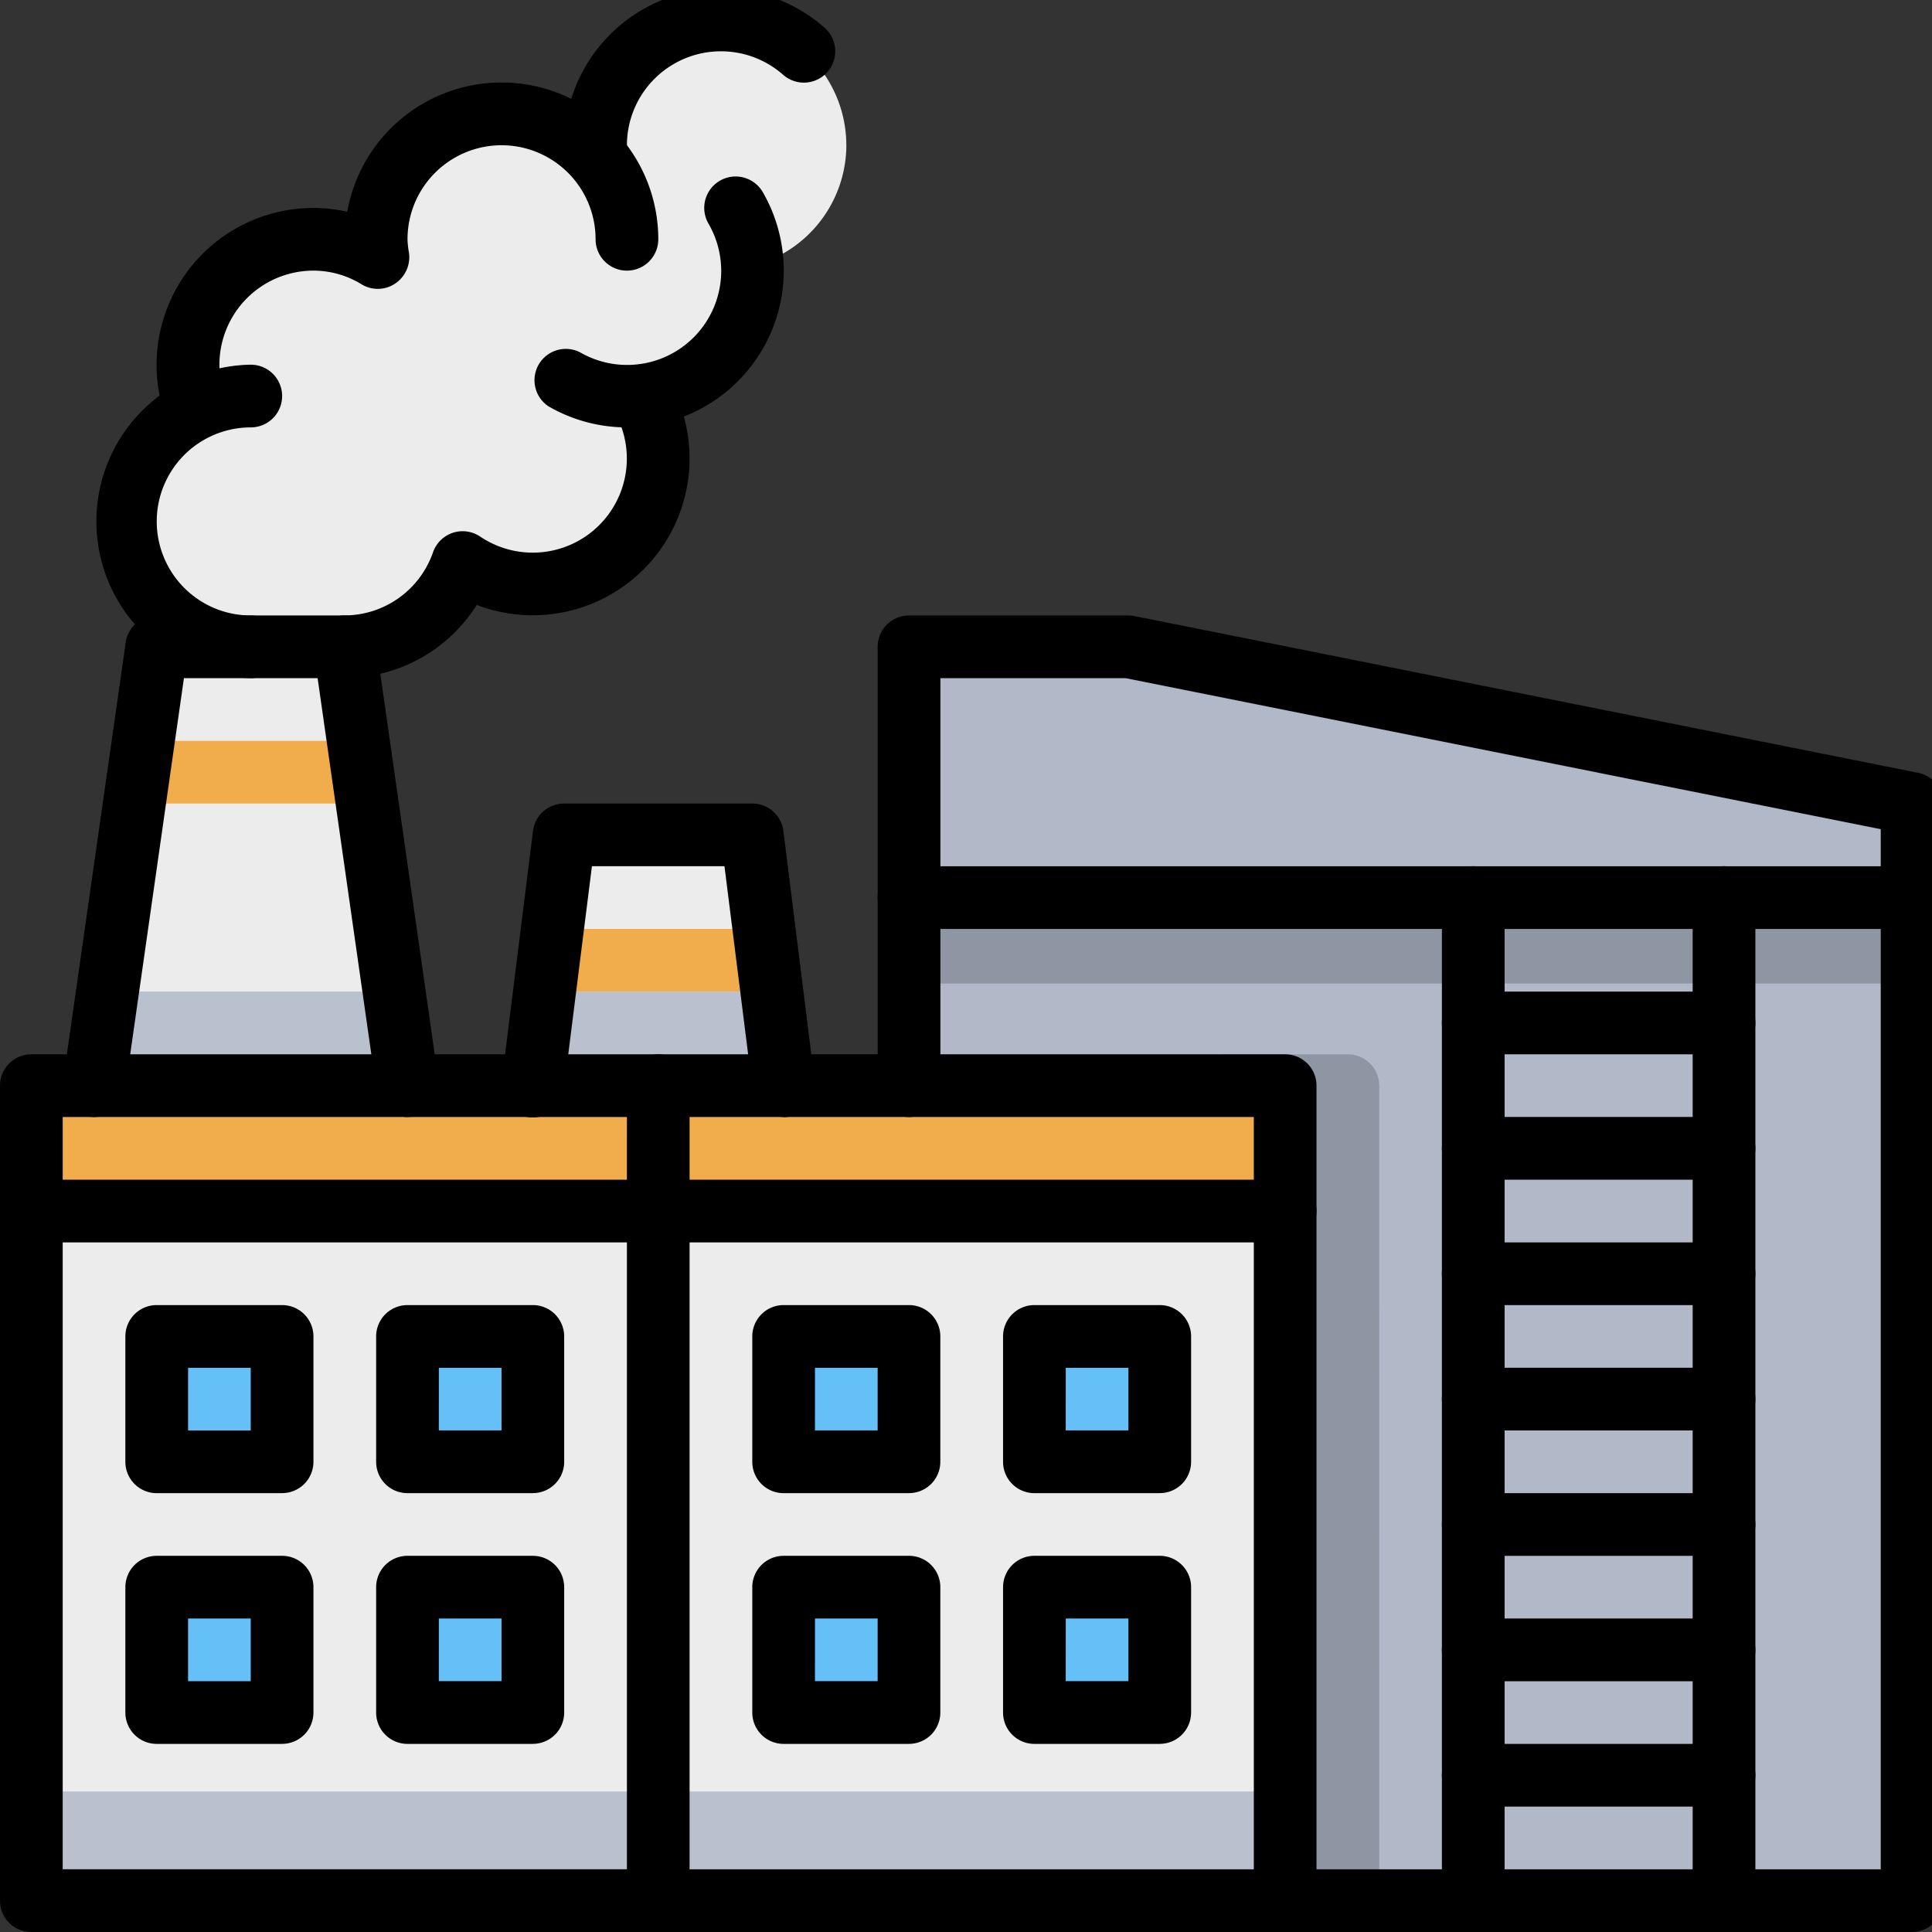 <?xml version="1.0" encoding="UTF-8"?>
<svg xmlns="http://www.w3.org/2000/svg" xmlns:xlink="http://www.w3.org/1999/xlink" width="55" height="55" viewBox="0 0 55 55">
  <rect x="0" y="0" width="55" height="55" fill="#333333" stroke="none"/>
  <defs>
    <clipPath id="clip-path">
      <rect id="長方形_138" data-name="長方形 138" width="55" height="55" transform="translate(0 0.326)" fill="none"></rect>
    </clipPath>
  </defs>
  <g id="イラスト" transform="translate(0 -0.326)">
    <g id="グループ_101" data-name="グループ 101" clip-path="url(#clip-path)">
      <path id="パス_518" data-name="パス 518" d="M24.524,4.569a3.569,3.569,0,1,0-7.139,0c0,.042.011.081.012.122-.052.013-.1.032-.152.047a3.568,3.568,0,0,0-6.107,2.507,3.5,3.5,0,0,0,.053.524,3.548,3.548,0,0,0-5.168,4.3,3.561,3.561,0,0,0,1.546,6.774h2.677a3.559,3.559,0,0,0,3.356-2.4,3.557,3.557,0,0,0,5.052-4.78,3.558,3.558,0,0,0,3.193-3.532c0-.042-.011-.081-.012-.122a3.561,3.561,0,0,0,2.69-3.447" transform="translate(-0.431 -0.108)" fill="#ececec"></path>
      <path id="パス_519" data-name="パス 519" d="M35.246,21H29V56.694H57.555V25.462Z" transform="translate(-3.122 -2.261)" fill="#b1b8c7"></path>
      <rect id="長方形_126" data-name="長方形 126" width="28" height="2" transform="translate(26 26.326)" fill="#8e95a3"></rect>
      <path id="パス_520" data-name="パス 520" d="M43.462,58.093H39V34h3.569a.893.893,0,0,1,.892.892Z" transform="translate(-4.198 -3.66)" fill="#8e95a3"></path>
      <rect id="長方形_127" data-name="長方形 127" width="36" height="23" transform="translate(1 31.326)" fill="#ececec"></rect>
      <rect id="長方形_128" data-name="長方形 128" width="36" height="3" transform="translate(1 31.326)" fill="#f1ac4b"></rect>
      <rect id="長方形_129" data-name="長方形 129" width="36" height="3" transform="translate(1 51.326)" fill="#b8c1cd"></rect>
      <path id="パス_521" data-name="パス 521" d="M57.447,57.479H39.6a.892.892,0,1,1,0-1.785H56.555V26.085l-21.5-4.3H29.785v11.6a.892.892,0,1,1-1.785,0V20.892A.892.892,0,0,1,28.892,20h6.246a.888.888,0,0,1,.175.018L57.622,24.48a.892.892,0,0,1,.717.875V56.586a.892.892,0,0,1-.892.892" transform="translate(-3.014 -2.153)"></path>
      <path id="パス_522" data-name="パス 522" d="M57.447,29.785H28.892a.892.892,0,0,1,0-1.785H57.447a.892.892,0,0,1,0,1.785" transform="translate(-3.014 -3.014)"></path>
      <path id="パス_523" data-name="パス 523" d="M54.892,58.34A.892.892,0,0,1,54,57.447V28.892a.892.892,0,1,1,1.785,0V57.447a.892.892,0,0,1-.892.892" transform="translate(-5.813 -3.014)"></path>
      <path id="パス_524" data-name="パス 524" d="M46.892,58.34A.892.892,0,0,1,46,57.447V28.892a.892.892,0,1,1,1.785,0V57.447a.892.892,0,0,1-.892.892" transform="translate(-4.952 -3.014)"></path>
      <path id="パス_525" data-name="パス 525" d="M54.031,41.785H46.892a.892.892,0,0,1,0-1.785h7.139a.892.892,0,0,1,0,1.785" transform="translate(-4.952 -4.306)"></path>
      <path id="パス_526" data-name="パス 526" d="M54.031,45.785H46.892a.892.892,0,0,1,0-1.785h7.139a.892.892,0,0,1,0,1.785" transform="translate(-4.952 -4.737)"></path>
      <path id="パス_527" data-name="パス 527" d="M23.246,27H17.892L17,34.139h7.139Z" transform="translate(-1.83 -2.907)" fill="#ececec"></path>
      <path id="パス_528" data-name="パス 528" d="M17.375,31.785h6.47L23.621,30H17.6Z" transform="translate(-1.87 -3.23)" fill="#f1ac4b"></path>
      <path id="パス_529" data-name="パス 529" d="M4.785,21,3,33.493h8.923L10.139,21Z" transform="translate(-0.323 -2.261)" fill="#ececec"></path>
      <path id="パス_530" data-name="パス 530" d="M4.286,25.785h6.629L10.66,24H4.541Z" transform="translate(-0.461 -2.584)" fill="#f1ac4b"></path>
      <path id="パス_531" data-name="パス 531" d="M3,34.677h8.923L11.541,32H3.383Z" transform="translate(-0.323 -3.445)" fill="#b8c1cd"></path>
      <path id="パス_532" data-name="パス 532" d="M17,34.677h7.139L23.8,32h-6.47Z" transform="translate(-1.83 -3.445)" fill="#b8c1cd"></path>
      <path id="パス_533" data-name="パス 533" d="M54.031,33.785H46.892a.892.892,0,0,1,0-1.785h7.139a.892.892,0,0,1,0,1.785" transform="translate(-4.952 -3.445)"></path>
      <path id="パス_534" data-name="パス 534" d="M54.031,37.785H46.892a.892.892,0,0,1,0-1.785h7.139a.892.892,0,0,1,0,1.785" transform="translate(-4.952 -3.876)"></path>
      <path id="パス_535" data-name="パス 535" d="M54.031,49.785H46.892a.892.892,0,0,1,0-1.785h7.139a.892.892,0,0,1,0,1.785" transform="translate(-4.952 -5.167)"></path>
      <path id="パス_536" data-name="パス 536" d="M54.031,53.785H46.892a.892.892,0,1,1,0-1.785h7.139a.892.892,0,1,1,0,1.785" transform="translate(-4.952 -5.598)"></path>
      <path id="パス_537" data-name="パス 537" d="M54.031,57.785H46.892a.892.892,0,0,1,0-1.785h7.139a.892.892,0,0,1,0,1.785" transform="translate(-4.952 -6.029)"></path>
      <path id="パス_538" data-name="パス 538" d="M38.739,58.986H20.892a.892.892,0,1,1,0-1.785H37.847V35.785H20.892a.892.892,0,1,1,0-1.785H38.739a.892.892,0,0,1,.892.892v23.2a.892.892,0,0,1-.892.892" transform="translate(-2.153 -3.66)"></path>
      <path id="パス_539" data-name="パス 539" d="M18.739,58.986H.892A.892.892,0,0,1,0,58.093v-23.2A.892.892,0,0,1,.892,34H18.739a.892.892,0,0,1,.892.892v23.2a.892.892,0,0,1-.892.892M1.785,57.2H17.847V35.785H1.785Z" transform="translate(0 -3.66)"></path>
      <path id="パス_540" data-name="パス 540" d="M38.739,39.785H20.892a.892.892,0,1,1,0-1.785H38.739a.892.892,0,1,1,0,1.785" transform="translate(-2.153 -4.091)"></path>
      <path id="パス_541" data-name="パス 541" d="M18.739,39.785H.892A.892.892,0,1,1,.892,38H18.739a.892.892,0,1,1,0,1.785" transform="translate(0 -4.091)"></path>
      <rect id="長方形_130" data-name="長方形 130" width="4" height="4" transform="translate(4 38.326)" fill="#65c0f7"></rect>
      <rect id="長方形_131" data-name="長方形 131" width="3" height="4" transform="translate(12 38.326)" fill="#65c0f7"></rect>
      <rect id="長方形_132" data-name="長方形 132" width="4" height="4" transform="translate(4 45.326)" fill="#65c0f7"></rect>
      <rect id="長方形_133" data-name="長方形 133" width="3" height="4" transform="translate(12 45.326)" fill="#65c0f7"></rect>
      <path id="パス_542" data-name="パス 542" d="M8.462,47.354H4.892A.892.892,0,0,1,4,46.462V42.892A.892.892,0,0,1,4.892,42H8.462a.892.892,0,0,1,.892.892v3.569a.892.892,0,0,1-.892.892M5.785,45.569H7.569V43.785H5.785Z" transform="translate(-0.431 -4.521)"></path>
      <path id="パス_543" data-name="パス 543" d="M16.462,47.354H12.892A.892.892,0,0,1,12,46.462V42.892A.892.892,0,0,1,12.892,42h3.569a.892.892,0,0,1,.892.892v3.569a.892.892,0,0,1-.892.892m-2.677-1.785h1.785V43.785H13.785Z" transform="translate(-1.292 -4.521)"></path>
      <path id="パス_544" data-name="パス 544" d="M8.462,55.354H4.892A.892.892,0,0,1,4,54.462V50.892A.892.892,0,0,1,4.892,50H8.462a.892.892,0,0,1,.892.892v3.569a.892.892,0,0,1-.892.892M5.785,53.569H7.569V51.785H5.785Z" transform="translate(-0.431 -5.383)"></path>
      <path id="パス_545" data-name="パス 545" d="M16.462,55.354H12.892A.892.892,0,0,1,12,54.462V50.892A.892.892,0,0,1,12.892,50h3.569a.892.892,0,0,1,.892.892v3.569a.892.892,0,0,1-.892.892m-2.677-1.785h1.785V51.785H13.785Z" transform="translate(-1.292 -5.383)"></path>
      <rect id="長方形_134" data-name="長方形 134" width="4" height="4" transform="translate(22 38.326)" fill="#65c0f7"></rect>
      <rect id="長方形_135" data-name="長方形 135" width="4" height="4" transform="translate(29 38.326)" fill="#65c0f7"></rect>
      <rect id="長方形_136" data-name="長方形 136" width="4" height="4" transform="translate(22 45.326)" fill="#65c0f7"></rect>
      <rect id="長方形_137" data-name="長方形 137" width="4" height="4" transform="translate(29 45.326)" fill="#65c0f7"></rect>
      <path id="パス_546" data-name="パス 546" d="M28.462,47.354H24.892A.892.892,0,0,1,24,46.462V42.892A.892.892,0,0,1,24.892,42h3.569a.892.892,0,0,1,.892.892v3.569a.892.892,0,0,1-.892.892m-2.677-1.785h1.785V43.785H25.785Z" transform="translate(-2.584 -4.521)"></path>
      <path id="パス_547" data-name="パス 547" d="M36.462,47.354H32.892A.892.892,0,0,1,32,46.462V42.892A.892.892,0,0,1,32.892,42h3.569a.892.892,0,0,1,.892.892v3.569a.892.892,0,0,1-.892.892m-2.677-1.785h1.785V43.785H33.785Z" transform="translate(-3.445 -4.521)"></path>
      <path id="パス_548" data-name="パス 548" d="M28.462,55.354H24.892A.892.892,0,0,1,24,54.462V50.892A.892.892,0,0,1,24.892,50h3.569a.892.892,0,0,1,.892.892v3.569a.892.892,0,0,1-.892.892m-2.677-1.785h1.785V51.785H25.785Z" transform="translate(-2.584 -5.383)"></path>
      <path id="パス_549" data-name="パス 549" d="M36.462,55.354H32.892A.892.892,0,0,1,32,54.462V50.892A.892.892,0,0,1,32.892,50h3.569a.892.892,0,0,1,.892.892v3.569a.892.892,0,0,1-.892.892m-2.677-1.785h1.785V51.785H33.785Z" transform="translate(-3.445 -5.383)"></path>
      <path id="パス_550" data-name="パス 550" d="M11.815,34.278a.892.892,0,0,1-.883-.766L9.257,21.785H5.451L3.776,33.512a.892.892,0,1,1-1.767-.253L3.794,20.766A.892.892,0,0,1,4.677,20h5.354a.892.892,0,0,1,.883.766L12.7,33.258a.892.892,0,0,1-.884,1.019" transform="translate(-0.215 -2.153)"></path>
      <path id="パス_551" data-name="パス 551" d="M24.03,34.923a.892.892,0,0,1-.884-.782l-.8-6.357H18.573l-.8,6.357a.892.892,0,1,1-1.77-.221l.892-7.139A.892.892,0,0,1,17.785,26h5.354a.892.892,0,0,1,.885.782l.892,7.139a.892.892,0,0,1-.775,1,.948.948,0,0,1-.112.007" transform="translate(-1.722 -2.799)"></path>
      <path id="パス_552" data-name="パス 552" d="M7.462,20.923a4.462,4.462,0,0,1,0-8.923.892.892,0,1,1,0,1.785,2.677,2.677,0,0,0,0,5.354.892.892,0,1,1,0,1.785" transform="translate(-0.323 -1.292)"></path>
      <path id="パス_553" data-name="パス 553" d="M6,12.816a.893.893,0,0,1-.864-.67A4.466,4.466,0,0,1,9.462,6.569a4.307,4.307,0,0,1,.961.109,4.462,4.462,0,0,1,8.855.783.892.892,0,1,1-1.785,0,2.677,2.677,0,0,0-5.354,0,2.447,2.447,0,0,0,.04.372.905.905,0,0,1-.385.884.887.887,0,0,1-.956.03,2.624,2.624,0,0,0-1.376-.394A2.679,2.679,0,0,0,6.869,11.7a.894.894,0,0,1-.642,1.087A.914.914,0,0,1,6,12.816" transform="translate(-0.538 -0.323)"></path>
      <path id="パス_554" data-name="パス 554" d="M18.892,5.354A.892.892,0,0,1,18,4.462a4.462,4.462,0,0,1,7.413-3.346.892.892,0,0,1-1.181,1.339,2.677,2.677,0,0,0-4.447,2.008.892.892,0,0,1-.892.892" transform="translate(-1.938)"></path>
      <path id="パス_555" data-name="パス 555" d="M10.892,20.923a.892.892,0,0,1,0-1.785,2.674,2.674,0,0,0,2.513-1.8.893.893,0,0,1,1.343-.444,2.678,2.678,0,0,0,3.818-3.555.892.892,0,1,1,1.544-.9,4.464,4.464,0,0,1-5.461,6.4,4.452,4.452,0,0,1-3.757,2.079" transform="translate(-1.077 -1.292)"></path>
      <path id="パス_556" data-name="パス 556" d="M19.677,13.139a4.451,4.451,0,0,1-2.233-.6A.892.892,0,0,1,18.34,11,2.678,2.678,0,0,0,22,7.34a.892.892,0,1,1,1.544-.9,4.463,4.463,0,0,1-3.864,6.694" transform="translate(-1.83 -0.646)"></path>
    </g>
  </g>
</svg>
